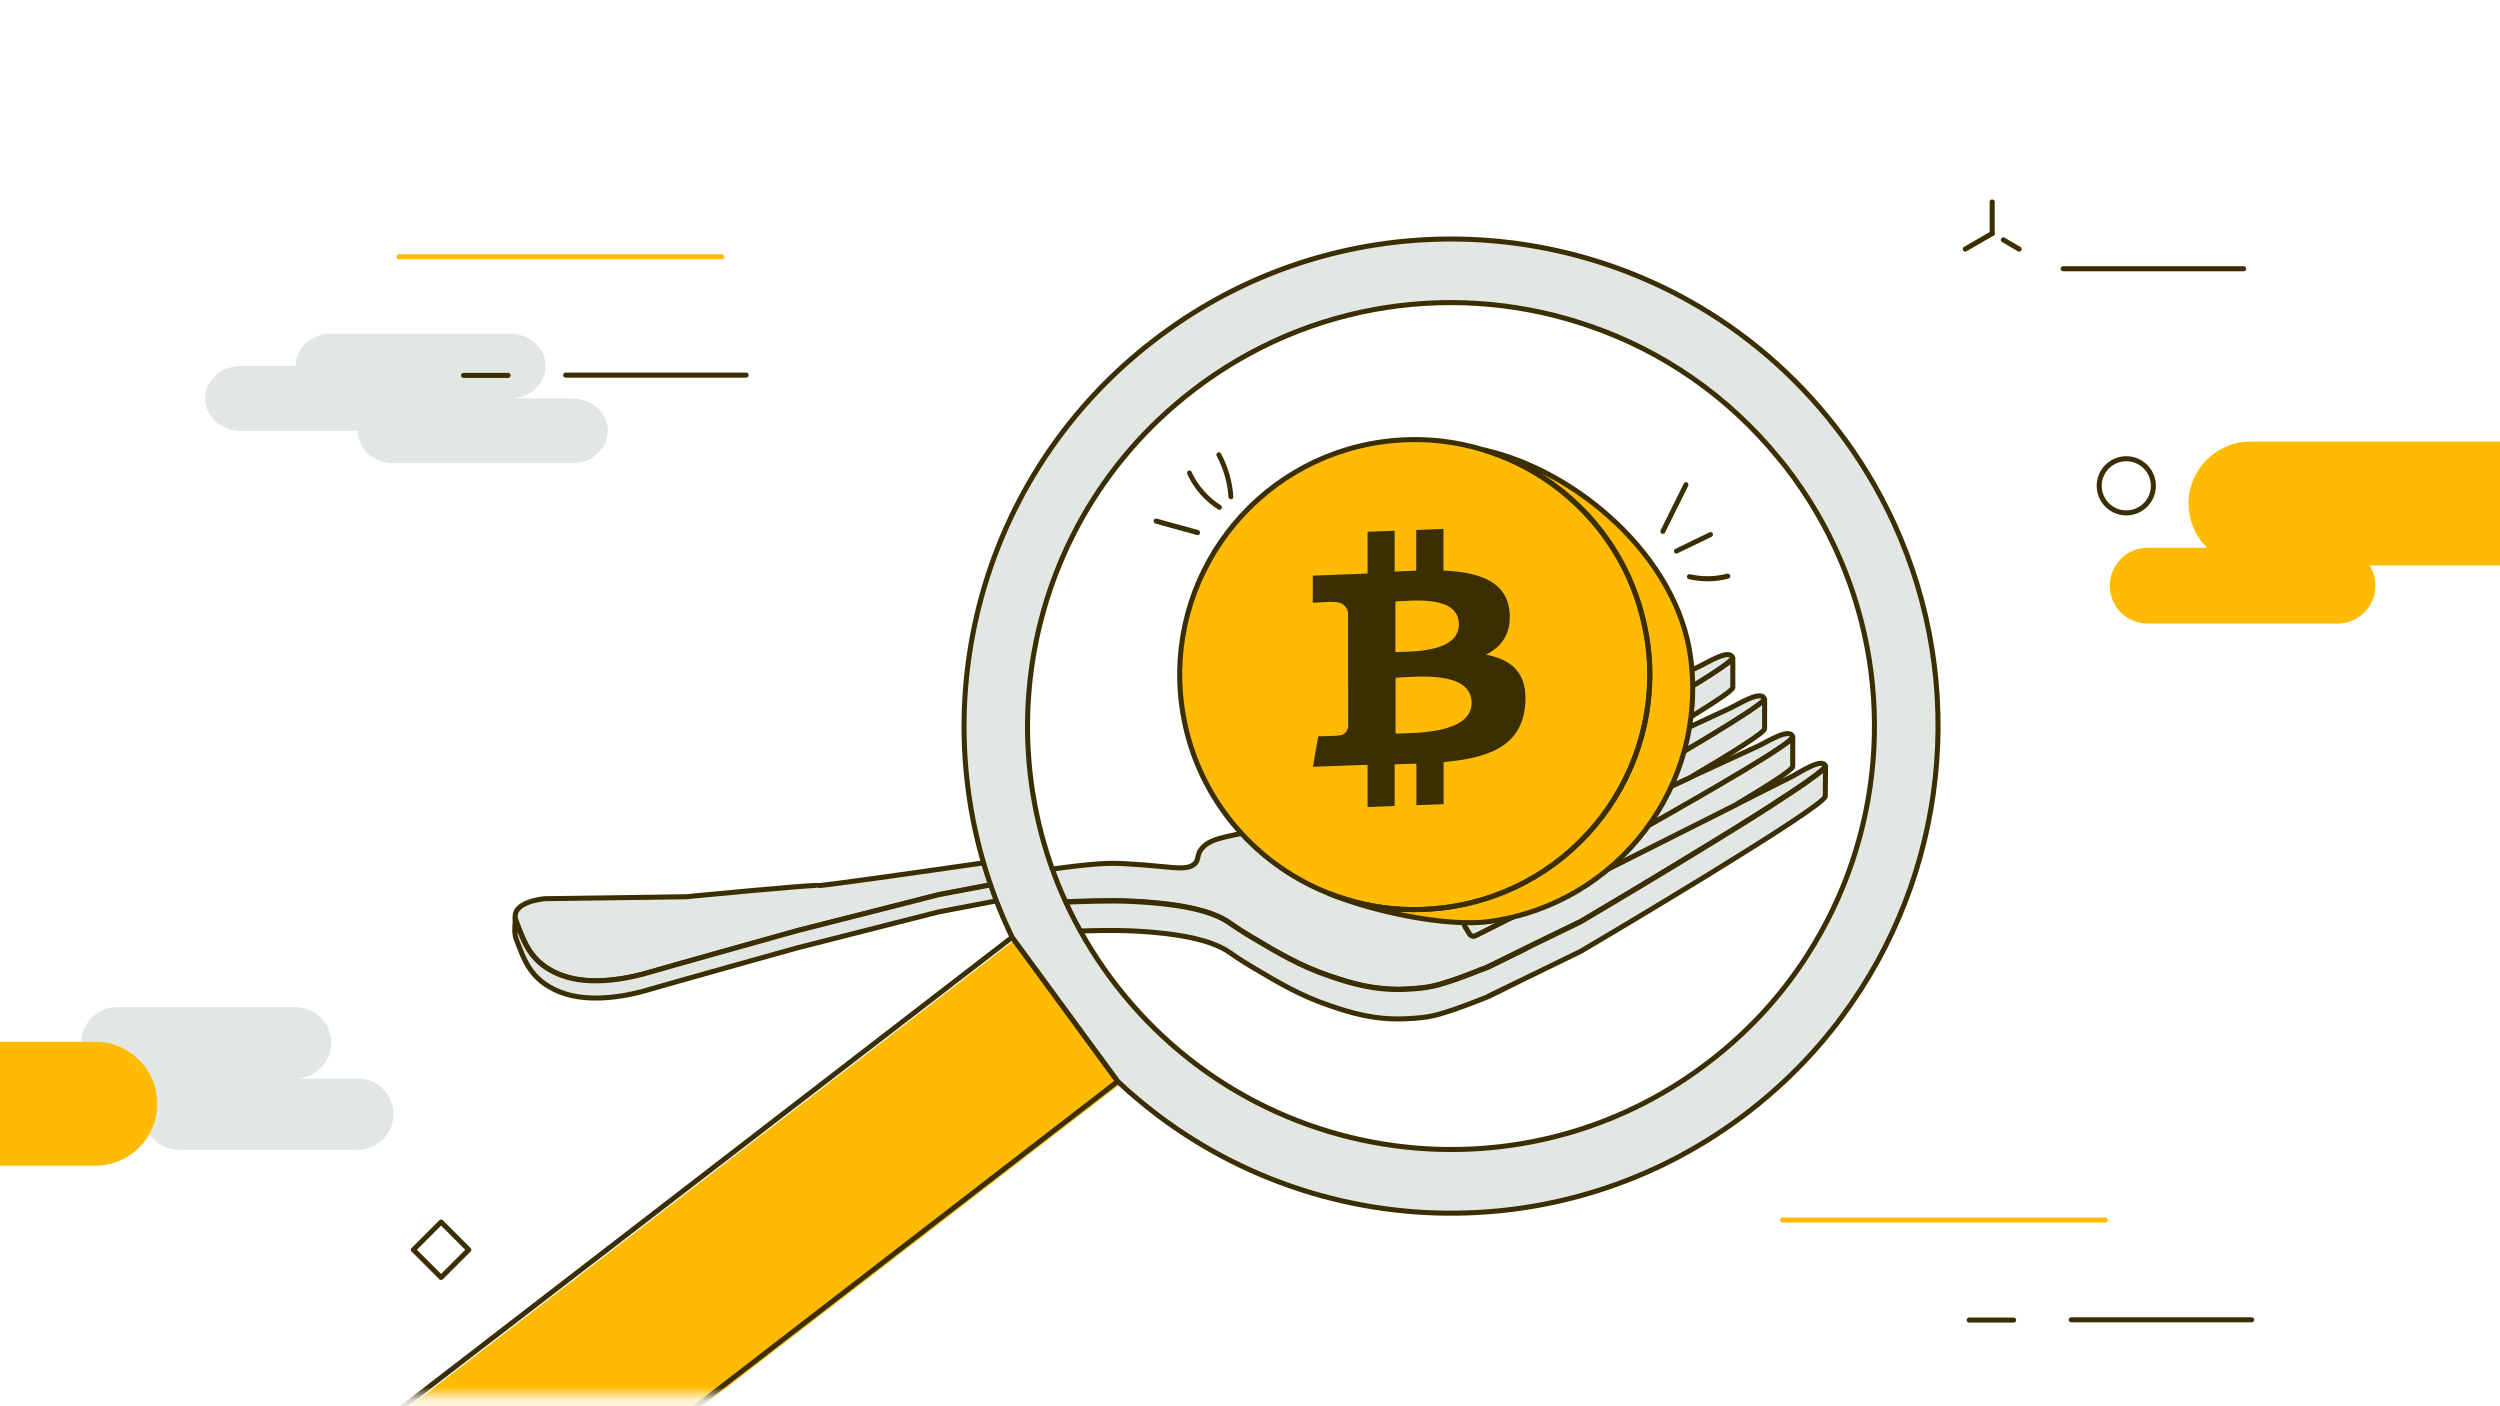 <svg width="192" height="108" viewBox="0 0 192 108" fill="none" xmlns="http://www.w3.org/2000/svg">
<g clip-path="url(#clip0_769_6179)">
<mask id="mask0_769_6179" style="mask-type:luminance" maskUnits="userSpaceOnUse" x="8" y="8" width="176" height="100">
<path d="M183.681 8.51H8.211V107.21H183.681V8.51Z" fill="white"/>
</mask>
<g mask="url(#mask0_769_6179)">
<path d="M42.839 74.78C40.959 73.97 40.379 72.67 39.879 71.38C40.379 72.63 41.089 74.02 42.839 74.78Z" fill="#E3E7E3" stroke="#3B2E00" stroke-width="0.387" stroke-miterlimit="10"/>
<path d="M39.562 70.41V71.63" stroke="#3B2E00" stroke-width="0.387" stroke-miterlimit="10"/>
<path d="M76.541 67.39C76.241 66.97 76.191 66.54 76.291 66.16C69.911 67.08 62.921 68.07 62.841 68.01C62.691 67.9 52.701 68.87 52.701 68.87L41.851 69.02C41.851 69.02 39.051 69.24 39.651 70.77C39.651 70.78 39.661 70.79 39.661 70.79C39.731 70.97 39.801 71.15 39.871 71.34C39.881 71.35 39.881 71.36 39.891 71.38C40.391 72.67 40.971 73.97 42.851 74.78C42.911 74.81 42.981 74.84 43.051 74.86C45.401 75.79 48.491 75.09 49.871 74.67C51.251 74.26 61.281 71.46 61.281 71.46L72.131 68.7L76.871 67.8C76.751 67.67 76.641 67.53 76.541 67.39Z" fill="#E3E7E3" stroke="#3B2E00" stroke-width="0.387" stroke-miterlimit="10" stroke-linecap="round" stroke-linejoin="round"/>
<path d="M76.851 67.811L72.111 68.71L61.261 71.471C61.261 71.471 51.231 74.27 49.851 74.68C48.471 75.091 45.371 75.801 43.031 74.871C42.961 74.841 42.891 74.821 42.831 74.791C40.951 73.971 40.371 72.68 39.871 71.391C39.871 71.38 39.861 71.371 39.851 71.35C39.781 71.16 39.711 70.981 39.641 70.801C39.561 70.901 39.551 71.151 39.551 71.371C39.551 71.481 39.551 71.57 39.551 71.641C39.551 71.781 39.571 71.921 39.631 72.091C40.231 73.621 40.671 75.261 43.021 76.191C45.371 77.121 48.461 76.421 49.841 76.001C51.221 75.591 61.251 72.791 61.251 72.791L72.101 70.031L77.751 68.951C77.451 68.581 77.151 68.201 76.851 67.811Z" fill="#E3E7E3" stroke="#3B2E00" stroke-width="0.387" stroke-miterlimit="10" stroke-linecap="round" stroke-linejoin="round"/>
</g>
<mask id="mask1_769_6179" style="mask-type:luminance" maskUnits="userSpaceOnUse" x="8" y="8" width="176" height="100">
<path d="M183.681 8.51H8.211V107.21H183.681V8.51Z" fill="white"/>
</mask>
<g mask="url(#mask1_769_6179)">
<path d="M140.202 58.85C140.002 58.13 138.212 59.33 137.692 59.6L133.262 61.83C133.242 61.84 133.232 61.85 133.222 61.85L113.332 71.85C113.162 71.94 112.952 71.88 112.852 71.71L112.522 71.16C112.412 70.97 112.482 70.73 112.682 70.64L118.502 67.91C119.212 67.53 122.472 65.74 126.102 63.69C131.482 60.66 137.682 57.06 137.682 56.6C137.682 56.59 137.682 56.58 137.672 56.58C137.492 55.85 135.672 56.99 135.132 57.25L129.772 59.72L111.182 68.32C111.012 68.4 110.812 68.34 110.712 68.17L110.382 67.51L116.002 64.86C116.162 64.79 116.322 64.71 116.472 64.62C117.502 64.06 120.622 62.68 123.962 60.8C128.982 57.95 134.732 54.61 135.422 53.83C135.462 53.78 135.492 53.75 135.492 53.72C135.502 53.71 135.502 53.71 135.502 53.7C135.502 53.69 135.502 53.68 135.492 53.68C135.312 52.95 133.492 54.09 132.952 54.35L123.712 58.64C123.712 58.64 123.712 58.65 123.702 58.65L109.372 65.31C109.202 65.39 108.992 65.33 108.902 65.16L108.672 64.79C108.562 64.6 108.632 64.36 108.832 64.27L113.902 61.87C114.612 61.49 117.862 59.69 121.492 57.64C126.812 54.63 133.132 51 133.052 50.51C132.872 49.78 131.052 50.93 130.512 51.18L107.052 62.09C102.842 63.53 98.892 63.65 98.892 63.65C97.302 63.65 96.022 63.86 95.122 64.05C93.642 64.37 92.892 64.52 92.352 65.1C91.772 65.73 92.232 66.18 91.432 66.54C91.002 66.73 90.082 66.64 89.552 66.58C88.122 66.44 87.692 66.41 86.202 66.32C84.672 66.24 83.022 66.45 80.292 66.81C80.292 66.81 80.252 66.82 80.172 66.83C80.322 67 80.432 67.2 80.502 67.44C80.672 68.06 80.862 68.68 81.052 69.29C83.392 69.18 85.372 69.13 86.872 69.2C91.392 69.41 93.052 70.14 93.672 70.43C94.542 70.84 94.292 70.86 96.132 71.96C98.132 73.15 99.832 74.17 102.082 74.93C103.602 75.45 105.492 76.07 107.982 75.95C109.892 75.86 110.332 75.67 111.752 75.21C111.752 75.21 112.702 74.88 113.852 74.41L113.872 74.42C113.882 74.41 113.892 74.41 113.892 74.41C113.922 74.4 113.942 74.39 113.972 74.37C114.082 74.33 114.192 74.28 114.322 74.23C114.322 74.22 114.332 74.22 114.332 74.22C115.392 73.69 116.392 73.22 117.712 72.55L121.382 70.77C122.092 70.35 125.462 68.36 129.142 66.12C129.322 66.01 129.512 65.9 129.692 65.78C129.922 65.64 130.162 65.49 130.402 65.35C130.662 65.19 130.912 65.04 131.172 64.88C131.432 64.72 131.682 64.57 131.942 64.41C132.752 63.92 133.552 63.42 134.312 62.94C134.512 62.82 134.702 62.7 134.892 62.57C134.992 62.51 135.082 62.45 135.182 62.39C135.472 62.21 135.742 62.03 136.012 61.86C136.092 61.81 136.162 61.77 136.232 61.71C136.542 61.51 136.842 61.32 137.122 61.13C137.372 60.96 137.612 60.8 137.852 60.65C138.042 60.53 138.212 60.4 138.382 60.29C138.412 60.27 138.442 60.25 138.472 60.23C138.622 60.13 138.762 60.03 138.882 59.94C138.962 59.88 139.042 59.82 139.112 59.77C139.232 59.69 139.342 59.6 139.442 59.53C139.822 59.24 140.072 59.03 140.152 58.91C140.172 58.89 140.182 58.87 140.182 58.85C140.192 58.84 140.192 58.83 140.192 58.83C140.212 58.86 140.212 58.85 140.202 58.85Z" fill="#E3E7E3"/>
<path d="M114.352 74.23L117.232 72.82M140.202 58.85C140.002 58.13 138.212 59.33 137.692 59.6L133.262 61.83C133.242 61.84 133.232 61.85 133.222 61.85L113.332 71.85C113.162 71.94 112.952 71.88 112.852 71.71L112.522 71.16C112.412 70.97 112.482 70.73 112.682 70.64L118.502 67.91C119.212 67.53 122.472 65.74 126.102 63.69C131.482 60.66 137.682 57.06 137.682 56.6C137.682 56.59 137.682 56.58 137.672 56.58C137.492 55.85 135.672 56.99 135.132 57.25L129.772 59.72L111.182 68.32C111.012 68.4 110.812 68.34 110.712 68.17L110.382 67.51L116.002 64.86C116.162 64.79 116.322 64.71 116.472 64.62C117.502 64.06 120.622 62.68 123.962 60.8C128.982 57.95 134.732 54.61 135.422 53.83C135.462 53.78 135.492 53.75 135.492 53.72C135.502 53.71 135.502 53.71 135.502 53.7C135.502 53.69 135.502 53.68 135.492 53.68C135.312 52.95 133.492 54.09 132.952 54.35L123.712 58.64C123.712 58.64 123.712 58.65 123.702 58.65L109.372 65.31C109.202 65.39 108.992 65.33 108.902 65.16L108.672 64.79C108.562 64.6 108.632 64.36 108.832 64.27L113.902 61.87C114.612 61.49 117.862 59.69 121.492 57.64C126.812 54.63 133.132 51 133.052 50.51C132.872 49.78 131.052 50.93 130.512 51.18L107.052 62.09C102.842 63.53 98.892 63.65 98.892 63.65C97.302 63.65 96.022 63.86 95.122 64.05C93.642 64.37 92.892 64.52 92.352 65.1C91.772 65.73 92.232 66.18 91.432 66.54C91.002 66.73 90.082 66.64 89.552 66.58C88.122 66.44 87.692 66.41 86.202 66.32C84.672 66.24 83.022 66.45 80.292 66.81C80.292 66.81 80.252 66.82 80.172 66.83C80.322 67 80.432 67.2 80.502 67.44C80.672 68.06 80.862 68.68 81.052 69.29C83.392 69.18 85.372 69.13 86.872 69.2C91.392 69.41 93.052 70.14 93.672 70.43C94.542 70.84 94.292 70.86 96.132 71.96C98.132 73.15 99.832 74.17 102.082 74.93C103.602 75.45 105.492 76.07 107.982 75.95C109.892 75.86 110.332 75.67 111.752 75.21C111.752 75.21 112.702 74.88 113.852 74.41L113.872 74.42C113.882 74.41 113.892 74.41 113.892 74.41C113.922 74.4 113.942 74.39 113.972 74.37C114.082 74.33 114.192 74.28 114.322 74.23C114.322 74.22 114.332 74.22 114.332 74.22C115.392 73.69 116.392 73.22 117.712 72.55L121.382 70.77C122.092 70.35 125.462 68.36 129.142 66.12C129.322 66.01 129.512 65.9 129.692 65.78C129.922 65.64 130.162 65.49 130.402 65.35C130.662 65.19 130.912 65.04 131.172 64.88C131.432 64.72 131.682 64.57 131.942 64.41C132.752 63.92 133.552 63.42 134.312 62.94C134.512 62.82 134.702 62.7 134.892 62.57C134.992 62.51 135.082 62.45 135.182 62.39C135.472 62.21 135.742 62.03 136.012 61.86C136.092 61.81 136.162 61.77 136.232 61.71C136.542 61.51 136.842 61.32 137.122 61.13C137.372 60.96 137.612 60.8 137.852 60.65C138.042 60.53 138.212 60.4 138.382 60.29C138.412 60.27 138.442 60.25 138.472 60.23C138.622 60.13 138.762 60.03 138.882 59.94C138.962 59.88 139.042 59.82 139.112 59.77C139.232 59.69 139.342 59.6 139.442 59.53C139.822 59.24 140.072 59.03 140.152 58.91C140.172 58.89 140.182 58.87 140.182 58.85C140.192 58.84 140.192 58.83 140.192 58.83C140.212 58.86 140.212 58.85 140.202 58.85Z" stroke="#3B2E00" stroke-width="0.387" stroke-miterlimit="10" stroke-linecap="round" stroke-linejoin="round"/>
<path d="M140.202 58.93C140.202 58.92 140.192 58.91 140.182 58.92C140.172 58.93 140.173 58.93 140.163 58.94C140.083 59.06 139.833 59.28 139.452 59.56C139.353 59.64 139.242 59.72 139.122 59.8C139.052 59.85 138.973 59.9 138.893 59.97C138.763 60.06 138.632 60.16 138.482 60.26C138.452 60.28 138.423 60.3 138.393 60.32C138.223 60.43 138.043 60.56 137.863 60.68C137.633 60.83 137.393 60.99 137.133 61.16C136.843 61.35 136.553 61.54 136.243 61.74C136.173 61.79 136.093 61.84 136.023 61.89C135.753 62.06 135.483 62.24 135.193 62.42C135.093 62.48 135.002 62.54 134.902 62.6C134.712 62.72 134.523 62.84 134.323 62.97C133.563 63.45 132.763 63.94 131.952 64.44C131.702 64.6 131.442 64.76 131.182 64.91C130.932 65.07 130.673 65.23 130.413 65.38C130.183 65.53 129.943 65.67 129.702 65.81C129.522 65.92 129.332 66.04 129.152 66.15C125.462 68.39 122.103 70.38 121.393 70.8L117.723 72.58C116.413 73.25 115.403 73.72 114.342 74.25C114.342 74.25 114.333 74.25 114.333 74.26C114.213 74.31 114.093 74.36 113.983 74.4C113.953 74.42 113.933 74.43 113.903 74.44C113.893 74.45 113.892 74.45 113.882 74.45L113.863 74.44C112.703 74.91 111.763 75.24 111.763 75.24C110.343 75.7 109.903 75.88 107.993 75.98C105.503 76.1 103.612 75.48 102.092 74.96C99.853 74.2 98.142 73.18 96.142 71.99C94.302 70.89 94.552 70.88 93.683 70.46C93.062 70.16 91.403 69.44 86.882 69.23C85.392 69.16 83.412 69.21 81.062 69.32C81.293 70.06 81.522 70.8 81.713 71.55C83.772 71.46 85.522 71.43 86.882 71.49C91.403 71.7 93.062 72.43 93.683 72.72C94.552 73.13 94.302 73.15 96.142 74.25C98.142 75.44 99.843 76.46 102.092 77.22C103.612 77.74 105.503 78.36 107.993 78.24C109.903 78.15 110.343 77.96 111.763 77.5C111.763 77.5 112.713 77.17 113.863 76.71H113.882C113.892 76.7 113.903 76.7 113.903 76.7L114.013 76.65C114.113 76.61 114.223 76.57 114.333 76.52H114.342C115.412 75.98 116.433 75.5 117.783 74.82L114.333 76.51L114.323 76.5L117.772 74.83L121.382 73.07C123.103 72.07 140.182 61.94 140.182 61.15L140.202 58.93Z" fill="#E3E7E3" stroke="#3B2E00" stroke-width="0.387" stroke-miterlimit="10" stroke-linecap="round" stroke-linejoin="round"/>
<path d="M114.352 74.219L117.242 72.819L114.352 74.229V74.219Z" fill="#E3E7E3" stroke="#3B2E00" stroke-width="0.387" stroke-miterlimit="10"/>
<path d="M135.522 55.96C135.522 56.26 133.002 57.83 129.792 59.72L111.202 68.32C111.032 68.4 110.832 68.34 110.732 68.17L110.402 67.51L116.022 64.86C116.182 64.79 116.342 64.71 116.492 64.62C117.522 64.06 120.642 62.68 123.982 60.8C129.002 57.95 134.832 54.51 135.522 53.72V55.96Z" fill="#E3E7E3" stroke="#3B2E00" stroke-width="0.387" stroke-miterlimit="10" stroke-linecap="round" stroke-linejoin="round"/>
<path d="M137.681 56.6V58.86C137.681 59.11 135.821 60.31 133.261 61.83C133.241 61.84 133.231 61.85 133.221 61.85L113.331 71.85C113.161 71.94 112.951 71.88 112.851 71.71L112.521 71.16C112.411 70.97 112.481 70.73 112.681 70.64L118.501 67.91C119.211 67.53 122.471 65.74 126.101 63.69C131.471 60.66 137.681 57.06 137.681 56.6Z" fill="#E3E7E3" stroke="#3B2E00" stroke-width="0.387" stroke-miterlimit="10" stroke-linecap="round" stroke-linejoin="round"/>
<path d="M133.09 52.789C133.09 53.189 128.46 55.939 123.74 58.639C123.74 58.639 123.74 58.649 123.73 58.649L109.4 65.309C109.23 65.389 109.02 65.329 108.93 65.159L108.7 64.789C108.59 64.599 108.66 64.359 108.86 64.259L113.93 61.859C114.64 61.479 117.89 59.679 121.52 57.629C126.84 54.619 132.97 51.049 133.08 50.529V52.749C133.09 52.779 133.09 52.789 133.09 52.789Z" fill="#E3E7E3" stroke="#3B2E00" stroke-width="0.387" stroke-miterlimit="10" stroke-linecap="round" stroke-linejoin="round"/>
</g>
<mask id="mask2_769_6179" style="mask-type:luminance" maskUnits="userSpaceOnUse" x="8" y="8" width="176" height="100">
<path d="M183.681 8.51H8.211V107.21H183.681V8.51Z" fill="white"/>
</mask>
<g mask="url(#mask2_769_6179)">
<path d="M114.501 70.67C111.131 71.14 105.181 69.81 102.191 68.52C103.031 68.85 103.911 69.11 104.801 69.32C106.781 69.77 108.861 69.88 110.991 69.61C111.071 69.6 111.141 69.59 111.221 69.58C121.101 68.23 128.001 59.12 126.641 49.24C126.621 49.1 126.591 48.95 126.571 48.81C126.551 48.72 126.531 48.62 126.521 48.53C126.521 48.51 126.511 48.5 126.511 48.49C125.411 42.39 121.351 37.51 116.011 35.17C115.391 34.9 114.751 34.66 114.091 34.46C121.221 36.07 128.881 42.66 129.931 50.33C131.281 60.21 124.371 69.32 114.501 70.67Z" fill="#FFBB04"/>
<path d="M111.212 69.59C111.132 69.6 111.062 69.61 110.982 69.62C108.852 69.89 106.772 69.78 104.792 69.33C103.902 69.13 103.032 68.86 102.182 68.53C102.142 68.51 102.092 68.49 102.052 68.47C96.232 66.14 91.782 60.83 90.872 54.17C89.522 44.29 96.422 35.19 106.292 33.83C108.992 33.46 111.642 33.71 114.082 34.47C114.742 34.67 115.382 34.91 116.002 35.18C121.342 37.52 125.412 42.4 126.502 48.5C126.512 48.52 126.512 48.53 126.512 48.54C126.532 48.63 126.552 48.73 126.562 48.82C126.592 48.96 126.612 49.11 126.632 49.25C127.992 59.13 121.092 68.24 111.212 69.59Z" fill="#FFBB04"/>
</g>
<mask id="mask3_769_6179" style="mask-type:luminance" maskUnits="userSpaceOnUse" x="8" y="8" width="176" height="100">
<path d="M183.681 8.51H8.211V107.21H183.681V8.51Z" fill="white"/>
</mask>
<g mask="url(#mask3_769_6179)">
<path d="M114.4 70.77C111.03 71.24 105.08 69.91 102.09 68.62C102.93 68.95 103.81 69.21 104.7 69.42C106.68 69.87 108.76 69.98 110.89 69.71C110.97 69.7 111.04 69.69 111.12 69.68C121 68.33 127.9 59.22 126.54 49.34C126.52 49.2 126.49 49.05 126.47 48.91C126.45 48.82 126.43 48.72 126.42 48.63C126.42 48.61 126.41 48.6 126.41 48.59C125.31 42.49 121.25 37.61 115.91 35.27C115.29 35 114.65 34.76 113.99 34.56C121.12 36.17 128.78 42.76 129.83 50.43C131.18 60.31 124.27 69.42 114.4 70.77Z" stroke="#3B2E00" stroke-width="0.387" stroke-miterlimit="10" stroke-linecap="round" stroke-linejoin="round"/>
<path d="M111.11 69.689C111.03 69.699 110.96 69.709 110.88 69.719C108.75 69.989 106.67 69.879 104.69 69.429C103.8 69.229 102.93 68.959 102.08 68.629C102.04 68.609 101.99 68.589 101.95 68.569C96.13 66.239 91.68 60.929 90.77 54.269C89.42 44.389 96.32 35.289 106.19 33.929C108.89 33.559 111.54 33.809 113.98 34.569C114.64 34.769 115.28 35.009 115.9 35.279C121.24 37.619 125.31 42.499 126.4 48.599C126.41 48.619 126.41 48.629 126.41 48.639C126.43 48.729 126.45 48.829 126.46 48.919C126.49 49.059 126.51 49.209 126.53 49.349C127.89 59.229 120.98 68.339 111.11 69.689Z" stroke="#3B2E00" stroke-width="0.387" stroke-miterlimit="10" stroke-linecap="round" stroke-linejoin="round"/>
</g>
<mask id="mask4_769_6179" style="mask-type:luminance" maskUnits="userSpaceOnUse" x="8" y="8" width="176" height="100">
<path d="M183.681 8.51H8.211V107.21H183.681V8.51Z" fill="white"/>
</mask>
<g mask="url(#mask4_769_6179)">
<path d="M115.93 46.93C115.69 44.63 113.56 43.94 110.86 43.82V40.62L108.77 40.7V43.82C108.22 43.84 107.66 43.87 107.11 43.9V40.76L105.03 40.84V44.04C104.58 44.07 104.13 44.09 103.7 44.11V44.1L100.82 44.21V46.29C100.82 46.29 102.36 46.2 102.33 46.23C103.18 46.2 103.45 46.65 103.53 47.04V50.69C103.59 50.69 103.66 50.69 103.75 50.7C103.68 50.7 103.61 50.71 103.53 50.71L103.54 55.82C103.5 56.07 103.35 56.47 102.76 56.49C102.79 56.51 101.24 56.55 101.24 56.55L100.83 58.89L103.54 58.79C104.04 58.77 104.54 58.76 105.03 58.74V61.98L107.11 61.9V58.7C107.68 58.69 108.24 58.67 108.78 58.65V61.84L110.87 61.76V58.53C114.38 58.21 116.83 57.29 117.13 54.2C117.37 51.71 116.12 50.66 114.13 50.28C115.35 49.66 116.1 48.62 115.93 46.93ZM113.02 53.97C113.02 56.39 108.59 56.28 107.18 56.34V52.05C108.58 51.99 113.01 51.44 113.02 53.97ZM112.04 47.95C112.04 50.15 108.34 50.03 107.17 50.08V46.19C108.34 46.15 112.04 45.66 112.04 47.95Z" fill="#3B2E00"/>
</g>
<mask id="mask5_769_6179" style="mask-type:luminance" maskUnits="userSpaceOnUse" x="8" y="8" width="176" height="100">
<path d="M183.681 8.51H8.211V107.21H183.681V8.51Z" fill="white"/>
</mask>
<g mask="url(#mask5_769_6179)">
<path d="M94.722 38.159C94.662 37.249 94.452 36.359 94.102 35.529C94.002 35.289 93.892 35.059 93.772 34.829C93.722 34.739 93.592 34.709 93.512 34.759C93.422 34.809 93.392 34.929 93.442 35.019C93.842 35.769 94.122 36.589 94.262 37.439C94.302 37.669 94.322 37.899 94.342 38.149C94.352 38.249 94.422 38.349 94.532 38.339C94.632 38.349 94.732 38.269 94.722 38.159Z" fill="#3B2E00"/>
</g>
<mask id="mask6_769_6179" style="mask-type:luminance" maskUnits="userSpaceOnUse" x="8" y="8" width="176" height="100">
<path d="M183.681 8.51H8.211V107.21H183.681V8.51Z" fill="white"/>
</mask>
<g mask="url(#mask6_769_6179)">
<path d="M91.19 36.42C91.58 37.28 92.17 38.05 92.9 38.65C93.11 38.82 93.33 38.99 93.56 39.13C93.65 39.18 93.78 39.15 93.82 39.06C93.87 38.96 93.84 38.85 93.75 38.8C93.65 38.74 93.56 38.68 93.47 38.61C93.37 38.54 93.31 38.49 93.22 38.42C93.04 38.28 92.87 38.12 92.71 37.96C92.55 37.8 92.4 37.63 92.26 37.45C92.22 37.4 92.22 37.39 92.17 37.34C92.13 37.29 92.1 37.24 92.06 37.19C91.99 37.1 91.93 37 91.87 36.91C91.73 36.69 91.61 36.46 91.51 36.23C91.47 36.13 91.33 36.11 91.25 36.16C91.16 36.21 91.15 36.32 91.19 36.42Z" fill="#3B2E00"/>
</g>
<mask id="mask7_769_6179" style="mask-type:luminance" maskUnits="userSpaceOnUse" x="8" y="8" width="176" height="100">
<path d="M183.681 8.51H8.211V107.21H183.681V8.51Z" fill="white"/>
</mask>
<g mask="url(#mask7_769_6179)">
<path d="M92.022 40.71C91.202 40.48 90.382 40.25 89.552 40.03C89.312 39.96 89.082 39.9 88.842 39.83C88.742 39.8 88.632 39.86 88.602 39.97C88.582 40.07 88.632 40.18 88.742 40.21C89.562 40.44 90.382 40.67 91.212 40.89C91.452 40.96 91.682 41.02 91.922 41.09C92.022 41.12 92.132 41.06 92.162 40.95C92.182 40.84 92.122 40.74 92.022 40.71Z" fill="#3B2E00"/>
</g>
<mask id="mask8_769_6179" style="mask-type:luminance" maskUnits="userSpaceOnUse" x="8" y="8" width="176" height="100">
<path d="M183.681 8.51H8.211V107.21H183.681V8.51Z" fill="white"/>
</mask>
<g mask="url(#mask8_769_6179)">
<path d="M129.699 44.48C130.699 44.709 131.749 44.7 132.739 44.44C132.839 44.41 132.909 44.3 132.879 44.2C132.849 44.099 132.749 44.039 132.639 44.059C131.709 44.3 130.729 44.319 129.799 44.099C129.699 44.08 129.589 44.13 129.559 44.239C129.539 44.34 129.589 44.45 129.699 44.48Z" fill="#3B2E00"/>
</g>
<mask id="mask9_769_6179" style="mask-type:luminance" maskUnits="userSpaceOnUse" x="8" y="8" width="176" height="100">
<path d="M183.681 8.51H8.211V107.21H183.681V8.51Z" fill="white"/>
</mask>
<g mask="url(#mask9_769_6179)">
<path d="M128.843 42.49C129.713 42.07 130.593 41.64 131.463 41.22C131.553 41.17 131.583 41.04 131.533 40.96C131.473 40.86 131.363 40.84 131.273 40.89C130.403 41.31 129.523 41.74 128.653 42.16C128.563 42.21 128.533 42.34 128.583 42.42C128.633 42.52 128.743 42.54 128.843 42.49Z" fill="#3B2E00"/>
</g>
<mask id="mask10_769_6179" style="mask-type:luminance" maskUnits="userSpaceOnUse" x="8" y="8" width="176" height="100">
<path d="M183.681 8.51H8.211V107.21H183.681V8.51Z" fill="white"/>
</mask>
<g mask="url(#mask10_769_6179)">
<path d="M127.871 40.91C128.331 39.98 128.791 39.039 129.261 38.109C129.391 37.849 129.521 37.58 129.651 37.319C129.691 37.23 129.681 37.109 129.581 37.059C129.491 37.01 129.361 37.029 129.321 37.13C128.861 38.059 128.401 38.999 127.931 39.929C127.801 40.19 127.671 40.459 127.541 40.719C127.501 40.809 127.511 40.929 127.611 40.98C127.701 41.02 127.831 41.01 127.871 40.91Z" fill="#3B2E00"/>
</g>
<mask id="mask11_769_6179" style="mask-type:luminance" maskUnits="userSpaceOnUse" x="8" y="8" width="176" height="100">
<path d="M183.681 8.51H8.211V107.21H183.681V8.51Z" fill="white"/>
</mask>
<g mask="url(#mask11_769_6179)">
<path d="M87.383 82.21L86.413 82.96L28.893 127.32C25.903 129.64 21.583 129.08 19.273 126.08C16.953 123.09 17.523 118.77 20.513 116.46L78.303 71.89L79.003 71.34L87.383 82.21Z" fill="#FFBB04"/>
<path d="M85.842 83.049L28.322 127.399C25.332 129.719 21.012 129.159 18.702 126.159C16.382 123.169 16.952 118.849 19.942 116.539L77.732 71.98L85.842 83.049Z" stroke="#3B2E00" stroke-width="0.387" stroke-miterlimit="10"/>
<path d="M145.462 40.199C144.302 37.669 142.842 35.219 141.062 32.919C141.042 32.889 141.012 32.859 140.992 32.829C137.822 28.739 133.982 25.499 129.742 23.119C117.062 16.029 100.842 16.709 88.612 26.149C74.342 37.129 70.212 56.399 77.732 71.979L79.022 73.739L85.852 83.059C86.422 83.599 87.012 84.119 87.622 84.619C94.562 90.369 103.252 93.299 111.972 93.169C119.782 93.059 127.622 90.519 134.282 85.389C136.392 83.759 138.282 81.949 139.942 79.999C140.462 79.379 140.962 78.759 141.432 78.119C149.562 67.219 151.152 52.619 145.462 40.199ZM85.692 75.629C74.712 61.409 77.352 40.979 91.582 30.009C100.582 23.059 112.092 21.569 122.092 25.039C127.622 26.939 132.692 30.369 136.642 35.229C136.832 35.449 137.012 35.679 137.192 35.909C138.892 38.119 140.272 40.479 141.322 42.939C145.602 52.879 144.602 64.309 138.832 73.309C138.662 73.589 138.482 73.859 138.302 74.119C136.432 76.869 134.092 79.369 131.312 81.509C124.872 86.479 117.142 88.659 109.602 88.229C100.502 87.709 91.692 83.399 85.692 75.629Z" fill="#E3E7E3" stroke="#3B2E00" stroke-width="0.387" stroke-miterlimit="10"/>
</g>
<path d="M36.003 95.983L33.875 93.855L31.747 95.983L33.875 98.111L36.003 95.983Z" stroke="#3B2E00" stroke-width="0.387" stroke-miterlimit="10" stroke-linecap="round" stroke-linejoin="round"/>
<path d="M163.299 39.391C164.448 39.391 165.379 38.459 165.379 37.31C165.379 36.162 164.448 35.23 163.299 35.23C162.15 35.23 161.219 36.162 161.219 37.31C161.219 38.459 162.15 39.391 163.299 39.391Z" stroke="#3B2E00" stroke-width="0.387" stroke-miterlimit="10" stroke-linecap="round" stroke-linejoin="round"/>
<path d="M43.94 30.6H39.16C40.67 30.6 41.9 29.49 41.9 28.11C41.9 26.73 40.67 25.62 39.16 25.62H25.44C23.93 25.62 22.7 26.73 22.7 28.11H18.49C16.98 28.11 15.75 29.22 15.75 30.6C15.75 31.97 16.98 33.09 18.49 33.09H27.48C27.48 34.46 28.71 35.58 30.22 35.58H43.94C45.45 35.58 46.68 34.47 46.68 33.09C46.67 31.71 45.45 30.6 43.94 30.6Z" fill="#E3E7E3"/>
<path d="M27.479 82.83H22.699C24.209 82.83 25.439 81.6 25.439 80.09C25.439 78.58 24.209 77.35 22.699 77.35H8.979C7.469 77.35 6.239 78.58 6.239 80.09H2.029C0.519 80.09 -0.711 81.32 -0.711 82.83C-0.711 84.34 0.519 85.57 2.029 85.57H11.019C11.019 87.08 12.249 88.31 13.759 88.31H27.479C28.989 88.31 30.219 87.08 30.219 85.57C30.219 84.05 28.989 82.83 27.479 82.83Z" fill="#E3E7E3"/>
<path d="M151.23 101.38H154.65" stroke="#3B2E00" stroke-width="0.387" stroke-miterlimit="10" stroke-linecap="round" stroke-linejoin="round"/>
<path d="M136.898 93.7H161.688" stroke="#FFBB04" stroke-width="0.387" stroke-miterlimit="10" stroke-linecap="round" stroke-linejoin="round"/>
<path d="M159.07 101.36H172.93" stroke="#3B2E00" stroke-width="0.387" stroke-miterlimit="10" stroke-linecap="round" stroke-linejoin="round"/>
<path d="M35.602 28.83H39.022" stroke="#3B2E00" stroke-width="0.387" stroke-miterlimit="10" stroke-linecap="round" stroke-linejoin="round"/>
<path d="M30.648 19.72H55.438" stroke="#FFBB04" stroke-width="0.387" stroke-miterlimit="10" stroke-linecap="round" stroke-linejoin="round"/>
<path d="M43.441 28.81H57.301" stroke="#3B2E00" stroke-width="0.387" stroke-miterlimit="10" stroke-linecap="round" stroke-linejoin="round"/>
<path d="M158.449 20.64H172.309" stroke="#3B2E00" stroke-width="0.387" stroke-miterlimit="10" stroke-linecap="round" stroke-linejoin="round"/>
<path d="M150.93 19.13L153 17.93" stroke="#3B2E00" stroke-width="0.387" stroke-miterlimit="10" stroke-linecap="round" stroke-linejoin="round"/>
<path d="M155.069 19.13L153.859 18.42" stroke="#3B2E00" stroke-width="0.387" stroke-miterlimit="10" stroke-linecap="round" stroke-linejoin="round"/>
<path d="M153 17.93V15.51" stroke="#3B2E00" stroke-width="0.387" stroke-miterlimit="10" stroke-linecap="round" stroke-linejoin="round"/>
<path d="M164.941 42.07H179.521C181.131 42.07 182.431 43.37 182.431 44.98C182.431 46.59 181.131 47.89 179.521 47.89H164.941C163.331 47.89 162.031 46.59 162.031 44.98C162.031 43.38 163.331 42.07 164.941 42.07Z" fill="#FFBB04"/>
<path d="M172.838 33.91H196.708C199.338 33.91 201.468 36.04 201.468 38.67C201.468 41.3 199.338 43.43 196.708 43.43H172.838C170.208 43.43 168.078 41.3 168.078 38.67C168.078 36.04 170.208 33.91 172.838 33.91Z" fill="#FFBB04"/>
<path d="M7.319 80.01H-10.501C-10.441 83.24 -10.491 86.38 -10.551 89.53H7.319C9.949 89.53 12.079 87.4 12.079 84.77C12.079 82.14 9.949 80.01 7.319 80.01Z" fill="#FFBB04"/>
</g>
<defs>
<clipPath id="clip0_769_6179">
<rect width="192" height="108" fill="white"/>
</clipPath>
</defs>
</svg>
